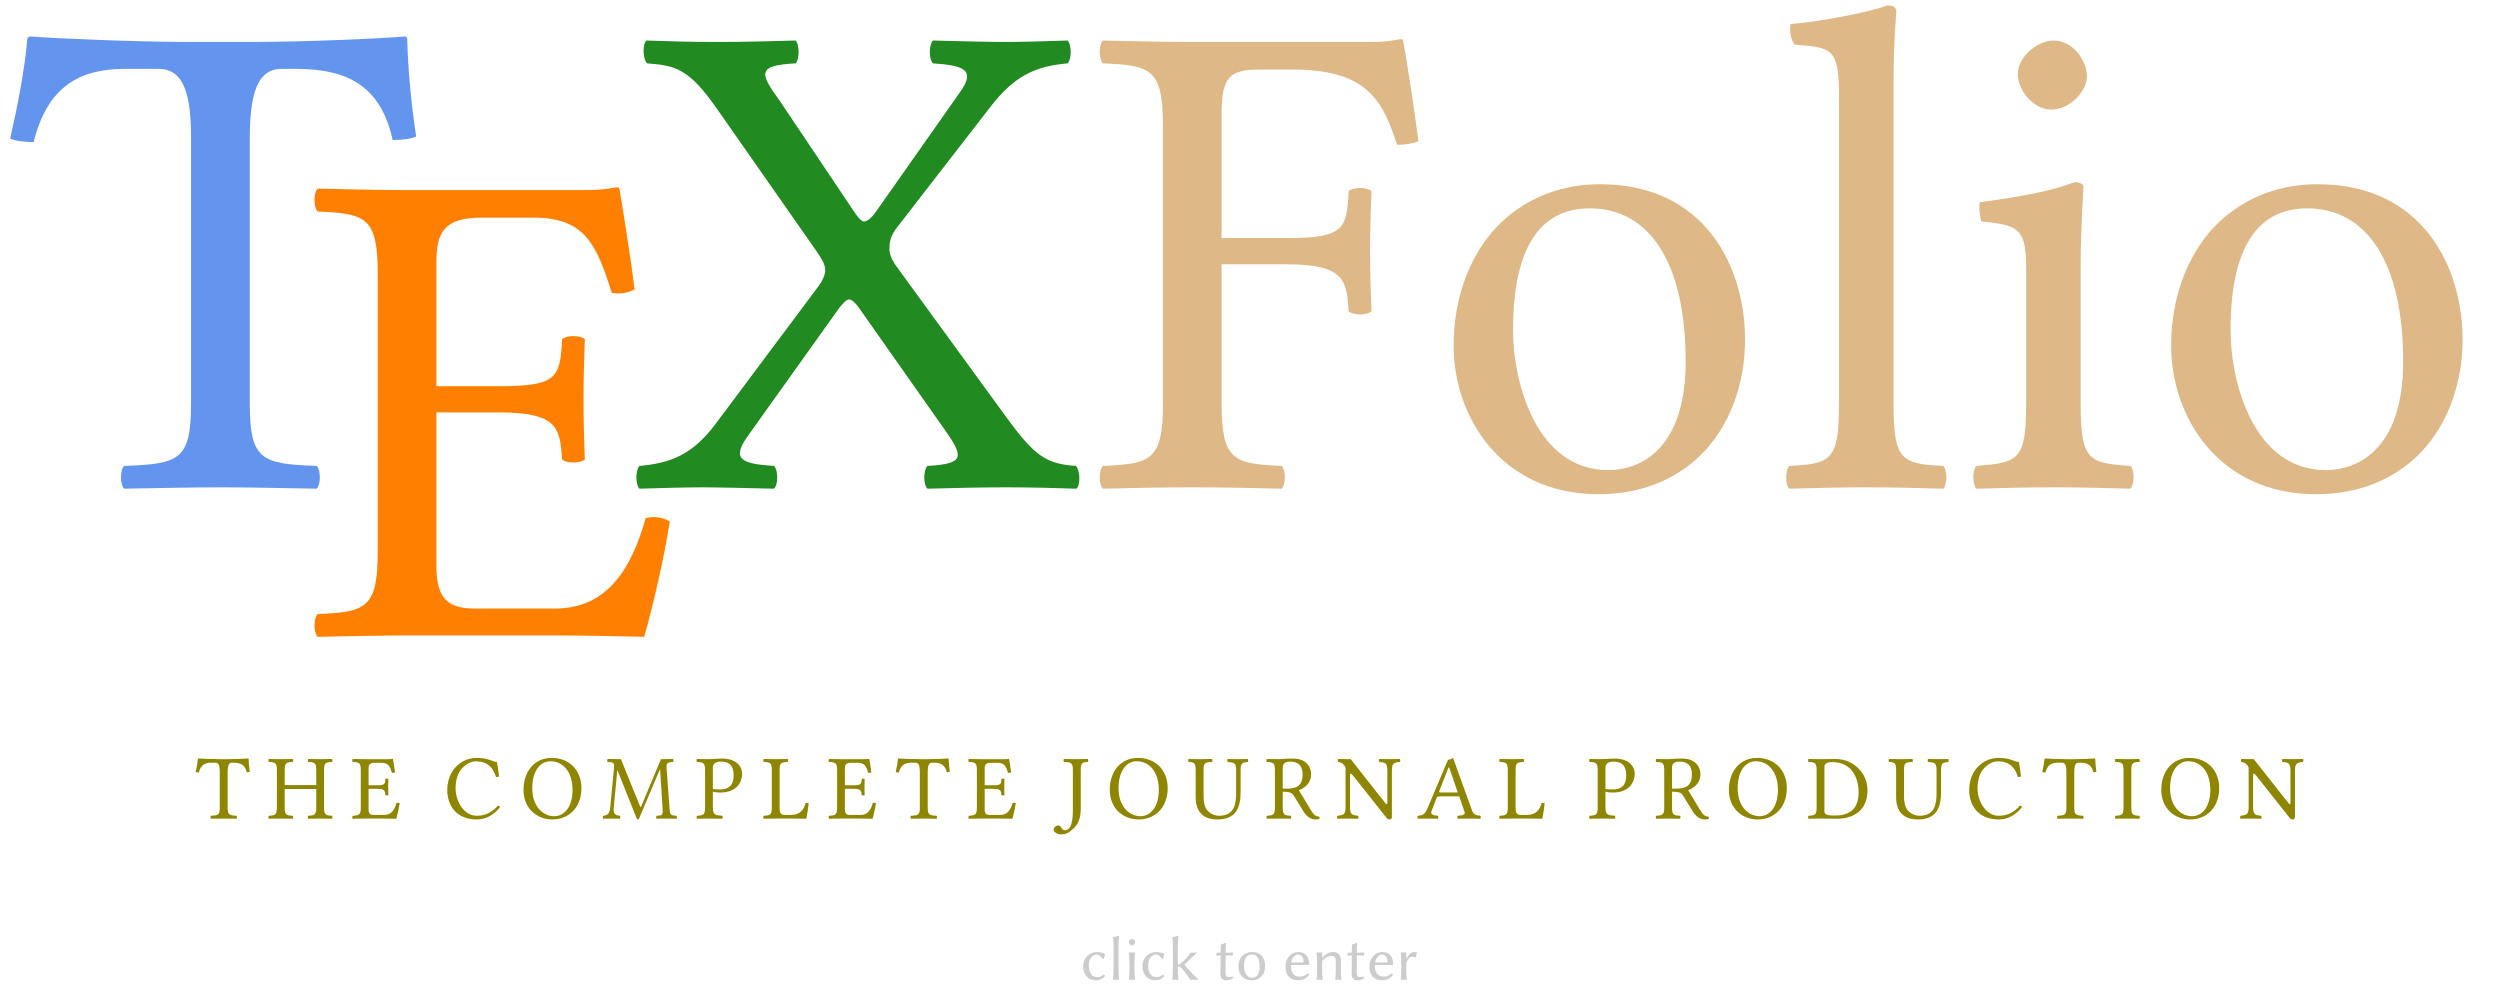 <?xml version="1.0" encoding="UTF-8"?>
<svg xmlns="http://www.w3.org/2000/svg" xmlns:xlink="http://www.w3.org/1999/xlink" width="430.824pt" height="170.222pt" viewBox="0 0 430.824 170.222" version="1.2">
<defs>
<g>
<symbol overflow="visible" id="glyph0-0">
<path style="stroke:none;" d="M 5.953 -71.75 L 26.188 -41.531 L 5.953 -11.312 Z M 9.516 -5.953 L 29.75 -36.172 L 49.984 -5.953 Z M 33.312 -41.531 L 53.547 -71.75 L 53.547 -11.312 Z M 29.75 -46.891 L 9.516 -77 L 49.984 -77 Z M 0 0 L 59.5 0 L 59.5 -83.062 L 0 -83.062 Z M 0 0 "/>
</symbol>
<symbol overflow="visible" id="glyph0-1">
<path style="stroke:none;" d="M 41.656 -14.516 L 41.656 -59.969 C 41.656 -67.594 42.844 -72.109 47.125 -72.109 L 49.734 -72.109 C 58.672 -72.109 64.266 -69.016 66.281 -59.859 C 67.594 -59.859 69.266 -59.969 70.328 -60.453 C 69.5 -65.922 68.906 -72 68.781 -77.344 C 68.781 -77.469 68.547 -77.703 68.422 -77.703 C 64.375 -77.344 51.172 -76.75 41.766 -76.75 L 31.531 -76.75 C 22.375 -76.75 8.328 -77.344 3.812 -77.703 C 3.562 -77.703 3.328 -77.469 3.328 -77.344 C 2.859 -72 1.672 -65.812 0.359 -60.094 C 1.547 -59.625 2.969 -59.5 4.406 -59.5 C 6.781 -69.016 12.25 -72.109 20.109 -72.109 L 25.938 -72.109 C 30.344 -72.109 31.531 -67.594 31.531 -60.328 L 31.531 -14.516 C 31.531 -4.641 29.516 -4.047 19.984 -3.688 C 19.281 -2.969 19.281 -0.469 19.984 0.234 C 25.828 0.125 31.891 0 36.656 0 C 41.172 0 47.25 0.125 53.188 0.234 C 53.906 -0.469 53.906 -2.969 53.188 -3.688 C 43.672 -4.047 41.656 -4.641 41.656 -14.516 Z M 41.656 -14.516 "/>
</symbol>
<symbol overflow="visible" id="glyph0-2">
<path style="stroke:none;" d="M 33.438 -42.953 L 22.609 -42.953 L 22.609 -64.375 C 22.609 -69.609 24.031 -72 30.469 -72 L 39.391 -72 C 48.312 -72 50.219 -67.234 52.844 -59.031 C 54.266 -58.781 55.578 -59.031 56.766 -59.625 C 56.172 -64.5 54.391 -75.922 54.141 -76.875 C 54.141 -77.109 54.031 -77.234 53.672 -77.234 C 51.641 -76.875 50.688 -76.75 47.844 -76.75 L 17.5 -76.75 C 13.922 -76.75 6.906 -76.875 2.141 -77 C 1.422 -76.281 1.422 -73.781 2.141 -73.062 C 10.469 -72.703 12.5 -72.109 12.5 -62.234 L 12.5 -14.516 C 12.5 -4.641 10.469 -4.047 2.141 -3.688 C 1.422 -2.969 1.422 -0.469 2.141 0.234 C 6.547 0.125 13.688 0 17.609 0 L 43.203 0 C 48.906 0 58.422 0.234 58.422 0.234 C 60.094 -5.719 61.875 -13.562 62.828 -19.641 C 61.641 -20.344 60.219 -20.594 58.672 -20.234 C 56.281 -11.656 52.125 -4.641 43.078 -4.641 L 29.281 -4.641 C 24.281 -4.641 22.609 -6.547 22.609 -12.141 L 22.609 -38.438 L 33.438 -38.438 C 43.547 -38.438 43.906 -35.703 44.266 -30.344 C 44.984 -29.625 47.484 -29.625 48.188 -30.344 C 48.078 -33.438 47.953 -36.766 47.953 -40.812 C 47.953 -44.156 48.078 -48.188 48.188 -51.047 C 47.484 -51.766 44.984 -51.766 44.266 -51.047 C 43.906 -44.5 43.547 -42.953 33.438 -42.953 Z M 33.438 -42.953 "/>
</symbol>
<symbol overflow="visible" id="glyph0-3">
<path style="stroke:none;" d="M 64.016 -12.141 L 45.812 -37.125 C 44.625 -38.672 43.906 -39.859 43.906 -41.062 C 43.906 -42.125 44.031 -43.203 45.094 -44.625 L 61.406 -65.688 C 65.562 -71.047 69.266 -72.594 74.609 -73.062 C 75.328 -73.781 75.328 -76.281 74.609 -77 C 71.047 -76.875 66.641 -76.75 63.906 -76.75 C 61.172 -76.75 56.172 -76.875 51.406 -77 C 50.688 -76.281 50.688 -73.781 51.406 -73.062 C 56.641 -72.703 58.906 -72 56.047 -68.062 L 41.406 -47.25 C 40.703 -46.297 39.984 -45.812 39.516 -45.812 C 39.156 -45.812 38.672 -46.297 38.078 -47.125 L 24.984 -66.641 C 21.531 -71.406 21.062 -72.703 27.734 -73.062 C 28.438 -73.781 28.438 -76.281 27.734 -77 C 23.328 -76.875 18.922 -76.75 14.156 -76.75 C 9.516 -76.75 5.594 -76.875 2.016 -77 C 1.312 -76.281 1.422 -73.781 2.141 -73.062 C 7.141 -72.703 9.406 -72.109 14.281 -65.094 L 31.172 -40.938 C 32.125 -39.516 32.844 -38.562 32.844 -37.359 C 32.844 -36.656 32.375 -35.578 31.656 -34.625 L 14.047 -11.062 C 10 -5.594 6.188 -4.172 0.828 -3.688 C 0.125 -2.969 0.125 -0.469 0.828 0.234 C 4.406 0.125 8.812 0 11.547 0 C 14.281 0 19.281 0.125 24.031 0.234 C 24.75 -0.469 24.75 -2.969 24.031 -3.688 C 18.797 -4.047 16.547 -4.641 19.391 -8.688 L 35.109 -30.703 C 35.812 -31.656 36.531 -32.375 36.891 -32.375 C 37.359 -32.375 37.844 -32.016 38.562 -31.062 L 53.312 -10.109 C 56.641 -5.359 57.125 -4.047 50.453 -3.688 C 49.734 -2.969 49.734 -0.469 50.453 0.234 C 54.859 0.125 59.266 0 64.016 0 C 68.656 0 72.594 0.125 76.156 0.234 C 76.875 -0.469 76.75 -2.969 76.047 -3.688 C 71.047 -4.047 69.016 -5.234 64.016 -12.141 Z M 64.016 -12.141 "/>
</symbol>
<symbol overflow="visible" id="glyph0-4">
<path style="stroke:none;" d="M 33.672 -38.438 C 43.797 -38.438 44.156 -35.703 44.5 -30.344 C 45.219 -29.625 47.719 -29.625 48.438 -30.344 C 48.312 -33.312 48.188 -36.766 48.188 -40.812 C 48.188 -44.859 48.312 -47.953 48.438 -51.047 C 47.719 -51.766 45.219 -51.766 44.5 -51.047 C 44.156 -44.5 43.797 -42.953 33.672 -42.953 L 22.609 -42.953 L 22.609 -64.375 C 22.609 -70.812 24.031 -72 29.281 -72 L 34.625 -72 C 47.25 -72 50.219 -67.234 52.844 -59.031 C 54.266 -59.031 55.578 -59.266 56.531 -59.625 C 55.938 -64.5 54.141 -75.922 53.906 -76.875 C 53.906 -77.109 53.781 -77.234 53.438 -77.234 C 51.406 -76.875 50.812 -76.75 47.844 -76.75 L 17.5 -76.75 C 13.688 -76.75 6.906 -76.875 2.141 -77 C 1.422 -76.281 1.422 -73.781 2.141 -73.062 C 10.469 -72.703 12.5 -72.109 12.5 -62.234 L 12.5 -14.516 C 12.5 -4.641 10.469 -4.047 2.141 -3.688 C 1.422 -2.969 1.422 -0.469 2.141 0.234 C 6.312 0.125 12.25 0 17.609 0 C 22.969 0 28.797 0.125 32.969 0.234 C 33.672 -0.469 33.672 -2.969 32.969 -3.688 C 24.641 -4.047 22.609 -4.641 22.609 -14.516 L 22.609 -38.438 Z M 33.672 -38.438 "/>
</symbol>
<symbol overflow="visible" id="glyph0-5">
<path style="stroke:none;" d="M 4.875 -24.391 C 4.875 -12.25 12.969 1.188 29.875 1.188 C 37.484 1.188 43.312 -1.547 47.359 -5.469 C 52.719 -10.703 55.094 -18.203 55.094 -25.469 C 55.094 -37.844 48.312 -52.234 30.109 -52.234 C 22.25 -52.234 15.828 -49.031 11.422 -43.906 C 7.141 -38.797 4.875 -31.891 4.875 -24.391 Z M 28.328 -48.078 C 38.562 -48.078 44.859 -38.797 44.859 -21.656 C 44.859 -6.656 37.125 -2.969 31.531 -2.969 C 19.156 -2.969 15.109 -17.969 15.109 -27.125 C 15.109 -37.484 17.609 -48.078 28.328 -48.078 Z M 28.328 -48.078 "/>
</symbol>
<symbol overflow="visible" id="glyph0-6">
<path style="stroke:none;" d="M 11.312 -14.516 C 11.312 -4.641 10 -4.047 2.734 -3.688 C 2.016 -2.969 2.016 -0.469 2.734 0.234 C 6.906 0.125 11.312 0 16.062 0 C 20.828 0 25.344 0.125 29.281 0.234 C 29.984 -0.469 29.984 -2.969 29.281 -3.688 C 22.016 -4.047 20.703 -4.641 20.703 -14.516 L 20.703 -69.375 C 20.703 -77.109 21.188 -81.875 21.188 -81.875 C 21.188 -82.703 20.703 -83.062 19.641 -83.062 C 16.656 -81.875 7.734 -80.203 2.969 -79.844 C 2.734 -78.891 2.969 -77 3.688 -76.281 C 10.594 -75.797 11.312 -75.453 11.312 -66.516 Z M 11.312 -14.516 "/>
</symbol>
<symbol overflow="visible" id="glyph0-7">
<path style="stroke:none;" d="M 10.703 -71.281 C 10.703 -68.188 13.562 -65.094 16.422 -65.094 C 19.75 -65.094 22.609 -68.312 22.609 -70.812 C 22.609 -73.656 20.109 -77 16.891 -77 C 14.047 -77 10.703 -74.141 10.703 -71.281 Z M 21.531 -14.516 L 21.531 -38.203 C 21.531 -44.156 22.016 -51.766 22.016 -51.766 C 22.016 -52.234 21.422 -52.594 20.469 -52.594 C 17.141 -51.281 12.375 -50.219 4.172 -49.141 C 3.922 -48.438 4.172 -46.531 4.406 -45.812 C 10.953 -45.219 12.141 -44.5 12.141 -37.719 L 12.141 -14.516 C 12.141 -4.641 10.828 -4.281 3.562 -3.688 C 2.859 -2.969 2.859 -0.469 3.562 0.234 C 7.5 0.125 12.141 0 16.891 0 C 21.656 0 26.188 0.125 30.109 0.234 C 30.828 -0.469 30.828 -2.969 30.109 -3.688 C 22.844 -4.172 21.531 -4.641 21.531 -14.516 Z M 21.531 -14.516 "/>
</symbol>
<symbol overflow="visible" id="glyph1-0">
<path style="stroke:none;" d="M 0.797 -9.578 L 3.5 -5.547 L 0.797 -1.516 Z M 1.266 -0.797 L 3.969 -4.828 L 6.672 -0.797 Z M 4.438 -5.547 L 7.141 -9.578 L 7.141 -1.516 Z M 3.969 -6.25 L 1.266 -10.266 L 6.672 -10.266 Z M 0 0 L 7.938 0 L 7.938 -11.078 L 0 -11.078 Z M 0 0 "/>
</symbol>
<symbol overflow="visible" id="glyph1-1">
<path style="stroke:none;" d="M 5.562 -1.938 L 5.562 -8 C 5.562 -9.016 5.719 -9.625 6.281 -9.625 L 6.641 -9.625 C 7.828 -9.625 8.578 -9.203 8.844 -7.984 C 9.016 -7.984 9.234 -8 9.375 -8.062 C 9.266 -8.797 9.188 -9.609 9.172 -10.312 C 9.172 -10.328 9.141 -10.359 9.125 -10.359 C 8.594 -10.312 6.828 -10.234 5.578 -10.234 L 4.203 -10.234 C 2.984 -10.234 1.109 -10.312 0.516 -10.359 C 0.469 -10.359 0.438 -10.328 0.438 -10.312 C 0.375 -9.609 0.219 -8.781 0.047 -8.016 C 0.203 -7.953 0.391 -7.938 0.594 -7.938 C 0.906 -9.203 1.641 -9.625 2.688 -9.625 L 3.453 -9.625 C 4.047 -9.625 4.203 -9.016 4.203 -8.047 L 4.203 -1.938 C 4.203 -0.625 3.938 -0.547 2.672 -0.484 C 2.578 -0.391 2.578 -0.062 2.672 0.031 C 3.438 0.016 4.25 0 4.891 0 C 5.5 0 6.297 0.016 7.094 0.031 C 7.188 -0.062 7.188 -0.391 7.094 -0.484 C 5.828 -0.547 5.562 -0.625 5.562 -1.938 Z M 5.562 -1.938 "/>
</symbol>
<symbol overflow="visible" id="glyph1-2">
<path style="stroke:none;" d="M 9.812 -1.938 L 9.812 -8.297 C 9.812 -9.625 10.078 -9.703 11.188 -9.75 C 11.281 -9.844 11.281 -10.172 11.188 -10.266 C 10.547 -10.25 9.734 -10.234 9.125 -10.234 C 8.547 -10.234 7.781 -10.25 7.078 -10.266 C 6.984 -10.172 6.984 -9.844 7.078 -9.75 C 8.188 -9.703 8.469 -9.625 8.469 -8.297 L 8.469 -5.766 L 3.031 -5.766 L 3.031 -8.297 C 3.031 -9.625 3.297 -9.703 4.406 -9.75 C 4.516 -9.844 4.516 -10.172 4.406 -10.266 C 3.812 -10.25 3.156 -10.234 2.344 -10.234 C 1.562 -10.234 0.906 -10.25 0.297 -10.266 C 0.203 -10.172 0.203 -9.844 0.297 -9.75 C 1.406 -9.703 1.688 -9.625 1.688 -8.297 L 1.688 -1.938 C 1.688 -0.625 1.406 -0.547 0.297 -0.484 C 0.203 -0.391 0.203 -0.062 0.297 0.031 C 1 0.016 1.766 0 2.359 0 C 2.938 0 3.719 0.016 4.406 0.031 C 4.516 -0.062 4.516 -0.391 4.406 -0.484 C 3.297 -0.547 3.031 -0.625 3.031 -1.938 L 3.031 -5.094 L 8.469 -5.094 L 8.469 -1.938 C 8.469 -0.625 8.188 -0.547 7.078 -0.484 C 6.984 -0.391 6.984 -0.062 7.078 0.031 C 7.797 0.016 8.562 0 9.141 0 C 9.734 0 10.5 0.016 11.188 0.031 C 11.281 -0.062 11.281 -0.391 11.188 -0.484 C 10.078 -0.547 9.812 -0.625 9.812 -1.938 Z M 9.812 -1.938 "/>
</symbol>
<symbol overflow="visible" id="glyph1-3">
<path style="stroke:none;" d="M 4.453 -5.734 L 3.016 -5.734 L 3.016 -8.594 C 3.016 -9.281 3.203 -9.609 4.062 -9.609 L 5.25 -9.609 C 6.438 -9.609 6.703 -8.969 7.047 -7.875 C 7.234 -7.844 7.406 -7.875 7.578 -7.953 C 7.5 -8.609 7.25 -10.125 7.219 -10.25 C 7.219 -10.281 7.203 -10.297 7.156 -10.297 C 6.891 -10.25 6.766 -10.234 6.375 -10.234 L 2.328 -10.234 C 1.859 -10.234 0.922 -10.25 0.281 -10.266 C 0.188 -10.172 0.188 -9.844 0.281 -9.75 C 1.391 -9.703 1.672 -9.625 1.672 -8.297 L 1.672 -1.938 C 1.672 -0.625 1.391 -0.547 0.281 -0.484 C 0.188 -0.391 0.188 -0.062 0.281 0.031 C 0.875 0.016 1.828 0 2.344 0 L 5.766 0 C 6.531 0 7.797 0.031 7.797 0.031 C 8.016 -0.766 8.25 -1.812 8.375 -2.625 C 8.219 -2.719 8.031 -2.75 7.828 -2.703 C 7.516 -1.562 6.953 -0.625 5.75 -0.625 L 3.906 -0.625 C 3.234 -0.625 3.016 -0.875 3.016 -1.625 L 3.016 -5.125 L 4.453 -5.125 C 5.812 -5.125 5.859 -4.766 5.906 -4.047 C 6 -3.953 6.328 -3.953 6.422 -4.047 C 6.406 -4.453 6.391 -4.906 6.391 -5.438 C 6.391 -5.891 6.406 -6.422 6.422 -6.812 C 6.328 -6.906 6 -6.906 5.906 -6.812 C 5.859 -5.938 5.812 -5.734 4.453 -5.734 Z M 4.453 -5.734 "/>
</symbol>
<symbol overflow="visible" id="glyph1-4">
<path style="stroke:none;" d="M 5.672 0.156 C 7.203 0.156 8.625 -0.578 9.703 -1.984 C 9.625 -2.125 9.516 -2.219 9.328 -2.219 C 8.203 -0.984 7.125 -0.484 5.656 -0.484 C 3.516 -0.484 2.031 -2.906 2.031 -5.219 C 2.031 -6.594 2.391 -7.734 2.969 -8.453 C 3.766 -9.406 4.688 -9.859 5.516 -9.859 C 7.703 -9.859 8.578 -8.562 8.984 -7.188 C 9.172 -7.125 9.328 -7.172 9.516 -7.266 C 9.438 -8.094 9.312 -8.859 9.156 -9.734 C 8.344 -9.812 7.641 -10.453 5.688 -10.453 C 4.328 -10.453 3.203 -9.953 2.266 -9.094 C 1.219 -8.125 0.594 -6.578 0.594 -4.922 C 0.594 -2.156 2.25 0.156 5.672 0.156 Z M 5.672 0.156 "/>
</symbol>
<symbol overflow="visible" id="glyph1-5">
<path style="stroke:none;" d="M 5.25 -9.875 C 7.344 -9.875 9.047 -8.125 9.047 -4.922 C 9.047 -2.078 7.688 -0.406 5.875 -0.406 C 3.938 -0.406 2.109 -2.141 2.109 -5.188 C 2.109 -8.531 3.688 -9.875 5.25 -9.875 Z M 10.578 -5.219 C 10.578 -8.516 8.297 -10.453 5.469 -10.453 C 2.375 -10.453 0.594 -8 0.594 -4.922 C 0.594 -1.797 2.859 0.156 5.562 0.156 C 7.312 0.156 8.719 -0.609 9.594 -1.844 C 10.219 -2.75 10.578 -3.891 10.578 -5.219 Z M 10.578 -5.219 "/>
</symbol>
<symbol overflow="visible" id="glyph1-6">
<path style="stroke:none;" d="M 10.531 -1.844 C 10.609 -0.562 10.547 -0.547 9.516 -0.484 C 9.406 -0.391 9.406 -0.062 9.516 0.031 C 10.094 0.016 10.734 0 11.203 0 C 11.688 0 12.422 0.016 12.938 0.031 C 13.031 -0.062 13.031 -0.391 12.938 -0.484 C 11.859 -0.547 11.812 -0.609 11.719 -1.922 L 11.234 -8.609 C 11.172 -9.469 11.25 -9.688 12.328 -9.75 C 12.438 -9.844 12.438 -10.172 12.328 -10.266 L 10.25 -10.234 L 6.891 -2.188 C 6.828 -2.031 6.781 -1.969 6.75 -1.969 C 6.719 -1.969 6.672 -2.047 6.625 -2.172 L 3.359 -10.234 L 1.062 -10.266 C 0.969 -10.172 0.969 -9.844 1.062 -9.75 C 2.156 -9.688 2.25 -9.656 2.141 -8.469 L 1.516 -1.922 C 1.406 -0.969 1.219 -0.578 0.312 -0.484 C 0.219 -0.391 0.219 -0.062 0.312 0.031 C 0.797 0.016 1.297 0 1.688 0 C 2.062 0 2.703 0.016 3.172 0.031 C 3.266 -0.062 3.266 -0.391 3.172 -0.484 C 2.125 -0.578 2.047 -1.062 2.125 -1.953 L 2.734 -8.312 L 2.766 -8.312 L 6.047 -0.078 C 6.094 0.031 6.188 0.156 6.281 0.156 C 6.375 0.156 6.438 0.047 6.516 -0.078 L 10.078 -8.484 L 10.109 -8.484 Z M 10.531 -1.844 "/>
</symbol>
<symbol overflow="visible" id="glyph1-7">
<path style="stroke:none;" d="M 3 -8.797 C 3 -9.25 3.234 -9.812 4.375 -9.812 C 5.484 -9.812 6.578 -9.453 6.578 -7.422 C 6.578 -5.719 5.75 -5.016 4.203 -5.016 C 3.812 -5.016 3.172 -5.047 3 -5.094 Z M 1.656 -8.297 L 1.656 -1.938 C 1.656 -0.625 1.375 -0.547 0.266 -0.484 C 0.172 -0.391 0.172 -0.062 0.266 0.031 C 0.984 0.016 1.766 0 2.328 0 C 2.891 0 3.828 0.016 4.625 0.031 C 4.719 -0.062 4.719 -0.391 4.625 -0.484 C 3.375 -0.562 3 -0.625 3 -1.938 L 3 -4.641 C 3.344 -4.531 3.734 -4.484 4.281 -4.484 C 7.172 -4.484 8.047 -6.359 8.047 -7.719 C 8.047 -8.656 7.422 -10.344 4.5 -10.344 C 3.891 -10.344 2.953 -10.234 2.312 -10.234 C 1.734 -10.234 0.906 -10.25 0.266 -10.266 C 0.172 -10.172 0.172 -9.844 0.266 -9.75 C 1.375 -9.703 1.656 -9.625 1.656 -8.297 Z M 1.656 -8.297 "/>
</symbol>
<symbol overflow="visible" id="glyph1-8">
<path style="stroke:none;" d="M 2.359 0 L 5.75 0 C 6.172 0 7.641 0.031 7.641 0.031 C 7.797 -0.766 7.953 -1.797 8.047 -2.625 C 7.891 -2.703 7.719 -2.734 7.531 -2.703 C 7.203 -1.562 6.625 -0.625 4.938 -0.625 L 3.938 -0.625 C 3.312 -0.625 3.031 -0.922 3.031 -1.734 L 3.031 -8.297 C 3.031 -9.625 3.297 -9.703 4.406 -9.75 C 4.516 -9.844 4.516 -10.172 4.406 -10.266 C 3.703 -10.25 2.953 -10.234 2.344 -10.234 C 1.781 -10.234 1.031 -10.25 0.297 -10.266 C 0.203 -10.172 0.203 -9.844 0.297 -9.75 C 1.406 -9.703 1.688 -9.625 1.688 -8.297 L 1.688 -1.938 C 1.688 -0.625 1.406 -0.547 0.297 -0.484 C 0.203 -0.391 0.203 -0.062 0.297 0.031 C 0.922 0.016 1.828 0 2.359 0 Z M 2.359 0 "/>
</symbol>
<symbol overflow="visible" id="glyph1-9">
<path style="stroke:none;" d="M 3.594 -8.297 C 3.594 -9.625 3.859 -9.703 4.812 -9.75 C 4.906 -9.844 4.906 -10.172 4.812 -10.266 C 4.203 -10.25 3.531 -10.234 2.906 -10.234 C 2.328 -10.234 1.5 -10.25 0.703 -10.266 C 0.609 -10.172 0.609 -9.844 0.703 -9.75 C 1.969 -9.703 2.234 -9.625 2.234 -8.297 L 2.234 -1.281 C 2.234 1.578 1.406 2.016 0.891 2.016 C 0.594 2.016 0.359 1.828 0.25 1.594 C 0.156 1.391 0.016 1.188 -0.375 1.188 C -0.609 1.188 -1.078 1.531 -1.078 1.875 C -1.078 2.438 -0.234 2.734 0.109 2.734 C 0.828 2.734 1.312 2.609 1.969 2.047 C 2.672 1.453 3.594 0.641 3.594 -1.641 Z M 3.594 -8.297 "/>
</symbol>
<symbol overflow="visible" id="glyph1-10">
<path style="stroke:none;" d="M 2.734 -8.297 C 2.734 -9.625 2.969 -9.703 4.188 -9.75 C 4.281 -9.844 4.281 -10.172 4.188 -10.266 C 3.438 -10.25 2.672 -10.234 2.047 -10.234 C 1.422 -10.234 0.781 -10.25 0.156 -10.266 C 0.062 -10.172 0.062 -9.844 0.156 -9.75 C 1.109 -9.703 1.375 -9.625 1.375 -8.297 L 1.375 -3.703 C 1.375 -0.453 3.484 0.156 5.094 0.156 C 8.344 0.156 9.125 -1.859 9.125 -4.688 L 9.125 -8.297 C 9.125 -9.578 9.391 -9.641 10.344 -9.75 C 10.453 -9.844 10.453 -10.172 10.344 -10.266 C 9.75 -10.25 9.094 -10.234 8.734 -10.234 C 8.391 -10.234 7.625 -10.25 6.891 -10.266 C 6.797 -10.172 6.797 -9.844 6.891 -9.75 C 8.078 -9.641 8.344 -9.594 8.344 -8.297 L 8.344 -4.391 C 8.344 -2.625 8.109 -0.484 5.422 -0.484 C 4.672 -0.484 4.016 -0.781 3.547 -1.234 C 2.766 -1.984 2.734 -3.188 2.734 -4.219 Z M 2.734 -8.297 "/>
</symbol>
<symbol overflow="visible" id="glyph1-11">
<path style="stroke:none;" d="M 4.312 -9.812 C 5.281 -9.812 6.422 -9.469 6.422 -7.594 C 6.422 -5.609 5.297 -5.156 3.766 -5.156 L 3 -5.156 L 3 -8.797 C 3 -9.25 3.188 -9.812 4.312 -9.812 Z M 3 -1.938 L 3 -4.625 C 4.328 -4.625 4.641 -4.375 4.859 -4.016 L 6.562 -1.25 C 7.016 -0.516 7.703 0.156 8.656 0.156 C 8.891 0.156 9.156 0.125 9.312 0.047 C 9.375 -0.062 9.359 -0.203 9.297 -0.328 C 8.594 -0.328 8.188 -0.875 7.781 -1.562 L 5.781 -4.891 C 6.469 -5.109 7.891 -5.938 7.891 -7.609 C 7.891 -8.391 7.625 -9.047 7.047 -9.594 C 6.281 -10.297 5.297 -10.344 4.297 -10.344 C 3.562 -10.344 2.891 -10.234 2.312 -10.234 C 1.766 -10.234 1.016 -10.25 0.266 -10.266 C 0.172 -10.172 0.172 -9.844 0.266 -9.75 C 1.375 -9.703 1.656 -9.625 1.656 -8.297 L 1.656 -1.938 C 1.656 -0.625 1.375 -0.547 0.266 -0.484 C 0.172 -0.391 0.172 -0.062 0.266 0.031 C 0.984 0.016 1.734 0 2.328 0 C 2.938 0 3.688 0.016 4.375 0.031 C 4.484 -0.062 4.484 -0.391 4.375 -0.484 C 3.266 -0.547 3 -0.625 3 -1.938 Z M 3 -1.938 "/>
</symbol>
<symbol overflow="visible" id="glyph1-12">
<path style="stroke:none;" d="M 8.828 -8.125 L 8.828 -2.938 C 8.828 -2.641 8.828 -2.453 8.719 -2.453 C 8.656 -2.453 8.406 -2.75 7.953 -3.328 L 2.516 -10.234 L 0.359 -10.266 C 0.266 -10.172 0.266 -9.844 0.359 -9.75 C 1.047 -9.703 1.531 -9.141 1.625 -8.734 L 1.625 -2.109 C 1.625 -0.703 1.344 -0.609 0.234 -0.484 C 0.141 -0.391 0.141 -0.062 0.234 0.031 C 0.922 0.016 1.641 0 2.016 0 C 2.375 0 3.109 0.016 3.781 0.031 C 3.875 -0.062 3.875 -0.391 3.781 -0.484 C 2.672 -0.609 2.391 -0.672 2.391 -2.109 L 2.391 -6.969 C 2.391 -7.516 2.391 -7.75 2.531 -7.75 C 2.625 -7.75 2.797 -7.578 3.062 -7.219 L 8.609 -0.219 C 8.781 0.016 8.984 0.156 9.234 0.156 C 9.469 0.156 9.609 -0.031 9.609 -0.328 L 9.609 -8.125 C 9.609 -9.547 9.875 -9.641 10.984 -9.75 C 11.078 -9.844 11.078 -10.172 10.984 -10.266 C 10.328 -10.25 9.594 -10.234 9.203 -10.234 C 8.875 -10.234 8.141 -10.25 7.453 -10.266 C 7.344 -10.172 7.344 -9.844 7.453 -9.75 C 8.562 -9.641 8.828 -9.578 8.828 -8.125 Z M 8.828 -8.125 "/>
</symbol>
<symbol overflow="visible" id="glyph1-13">
<path style="stroke:none;" d="M 4.172 -4.5 C 3.828 -4.5 3.719 -4.547 3.781 -4.703 L 5.391 -8.812 L 5.5 -8.812 L 6.984 -4.5 Z M 2.453 -1.25 L 3.328 -3.562 C 3.406 -3.766 3.516 -3.828 3.891 -3.828 L 7.234 -3.828 L 8.156 -1.141 C 8.344 -0.609 7.75 -0.547 6.984 -0.484 C 6.891 -0.391 6.891 -0.062 6.984 0.031 C 7.578 0.016 8.453 0 9.062 0 C 9.719 0 10.312 0.016 10.875 0.031 C 10.969 -0.062 10.969 -0.391 10.875 -0.484 C 10.25 -0.562 9.719 -0.609 9.453 -1.359 L 6.172 -10.453 C 5.938 -10.297 5.516 -10.125 5.297 -10.125 L 1.703 -1.625 C 1.281 -0.641 0.812 -0.547 0.109 -0.484 C 0.016 -0.391 0.016 -0.062 0.109 0.031 C 0.531 0.016 1.047 0 1.531 0 C 2.172 0 2.969 0.016 3.562 0.031 C 3.656 -0.062 3.656 -0.391 3.562 -0.484 C 2.953 -0.547 2.203 -0.609 2.453 -1.25 Z M 2.453 -1.25 "/>
</symbol>
<symbol overflow="visible" id="glyph1-14">
<path style="stroke:none;" d="M 3.031 -1.328 L 3.031 -8.953 C 3.031 -9.516 3.594 -9.734 4.359 -9.734 C 7.797 -9.734 8.922 -6.953 8.922 -4.516 C 8.922 -1.297 7 -0.516 4.766 -0.516 C 3.203 -0.516 3.031 -0.828 3.031 -1.328 Z M 0.297 -10.266 C 0.203 -10.172 0.203 -9.844 0.297 -9.75 C 1.406 -9.703 1.688 -9.625 1.688 -8.297 L 1.688 -1.938 C 1.688 -0.625 1.406 -0.547 0.297 -0.484 C 0.203 -0.391 0.203 -0.062 0.297 0.031 C 0.922 0.016 1.766 0 2.359 0 C 2.953 0 3.625 0.031 5.25 0.031 C 7.5 0.031 10.453 -0.984 10.453 -4.891 C 10.453 -7.844 8.016 -10.266 4.969 -10.266 C 3.844 -10.266 2.969 -10.234 2.344 -10.234 C 1.781 -10.234 0.938 -10.25 0.297 -10.266 Z M 0.297 -10.266 "/>
</symbol>
<symbol overflow="visible" id="glyph1-15">
<path style="stroke:none;" d="M 3.031 -1.938 L 3.031 -8.297 C 3.031 -9.625 3.297 -9.703 4.406 -9.75 C 4.516 -9.844 4.516 -10.172 4.406 -10.266 C 3.719 -10.25 2.969 -10.234 2.344 -10.234 C 1.828 -10.234 1.047 -10.25 0.297 -10.266 C 0.203 -10.172 0.203 -9.844 0.297 -9.75 C 1.406 -9.703 1.688 -9.625 1.688 -8.297 L 1.688 -1.938 C 1.688 -0.625 1.406 -0.547 0.297 -0.484 C 0.203 -0.391 0.203 -0.062 0.297 0.031 C 1.016 0.016 1.797 0 2.359 0 C 2.938 0 3.703 0.016 4.406 0.031 C 4.516 -0.062 4.516 -0.391 4.406 -0.484 C 3.297 -0.547 3.031 -0.625 3.031 -1.938 Z M 3.031 -1.938 "/>
</symbol>
<symbol overflow="visible" id="glyph2-0">
<path style="stroke:none;" d="M 0.547 -6.547 L 2.391 -3.797 L 0.547 -1.031 Z M 0.875 -0.547 L 2.719 -3.297 L 4.562 -0.547 Z M 3.047 -3.797 L 4.891 -6.547 L 4.891 -1.031 Z M 2.719 -4.281 L 0.875 -7.031 L 4.562 -7.031 Z M 0 0 L 5.438 0 L 5.438 -7.578 L 0 -7.578 Z M 0 0 "/>
</symbol>
<symbol overflow="visible" id="glyph2-1">
<path style="stroke:none;" d="M 2.719 -4.328 C 3.141 -4.328 3.516 -4.031 3.797 -3.531 L 3.938 -3.547 L 4.188 -4.438 L 4.172 -4.469 C 3.828 -4.641 3.266 -4.766 2.719 -4.766 C 1.594 -4.766 0.406 -3.844 0.406 -2.375 C 0.406 -0.859 1.266 0.109 2.594 0.109 C 3.25 0.109 3.75 -0.109 4.188 -0.656 L 3.984 -0.891 L 3.938 -0.891 C 3.531 -0.516 3.188 -0.438 2.781 -0.438 C 1.984 -0.438 1.375 -1.156 1.375 -2.422 C 1.375 -3.609 2 -4.328 2.719 -4.328 Z M 2.719 -4.328 "/>
</symbol>
<symbol overflow="visible" id="glyph2-2">
<path style="stroke:none;" d="M 0.984 -2.172 C 0.984 -1.375 0.969 -0.594 0.875 0 L 0.906 0.031 C 1.031 0.016 1.281 0 1.406 0 C 1.547 0 1.797 0.016 1.922 0.031 L 1.938 0 C 1.859 -0.625 1.844 -1.359 1.844 -2.172 L 1.844 -5.438 C 1.844 -6.25 1.891 -6.781 1.938 -7.469 C 1.938 -7.547 1.906 -7.578 1.844 -7.578 C 1.578 -7.469 1.344 -7.391 0.906 -7.359 L 0.875 -7.328 C 0.969 -6.859 0.984 -6.062 0.984 -5.234 Z M 0.984 -2.172 "/>
</symbol>
<symbol overflow="visible" id="glyph2-3">
<path style="stroke:none;" d="M 0.875 -6.484 C 0.875 -6.188 1.125 -5.922 1.422 -5.922 C 1.719 -5.922 1.969 -6.188 1.969 -6.484 C 1.969 -6.781 1.719 -7.031 1.422 -7.031 C 1.125 -7.031 0.875 -6.781 0.875 -6.484 Z M 0.984 -2.547 L 0.984 -1.953 C 0.984 -1.141 0.953 -0.594 0.875 0 L 0.906 0.031 C 1.031 0.016 1.281 0 1.406 0 C 1.547 0 1.797 0.016 1.922 0.031 L 1.938 0 C 1.875 -0.625 1.844 -1.125 1.844 -1.953 L 1.844 -2.719 C 1.844 -3.547 1.875 -3.938 1.938 -4.594 C 1.938 -4.688 1.938 -4.703 1.844 -4.703 C 1.594 -4.688 1.125 -4.672 0.906 -4.688 L 0.875 -4.656 C 0.938 -4.188 0.984 -3.359 0.984 -2.547 Z M 0.984 -2.547 "/>
</symbol>
<symbol overflow="visible" id="glyph2-4">
<path style="stroke:none;" d="M 0.984 -2.172 C 0.984 -1.375 0.969 -0.594 0.875 0 L 0.906 0.031 C 1.031 0.016 1.281 0 1.406 0 C 1.547 0 1.797 0.016 1.922 0.031 L 1.938 0 C 1.859 -0.625 1.844 -1.359 1.844 -2.172 L 1.844 -2.281 C 1.938 -2.281 2.188 -2.25 2.297 -2.156 C 3 -1.422 3.266 -1.031 4 0.031 C 4.156 0.016 4.531 0 4.719 0 C 4.891 0 5.266 0.016 5.359 0.031 L 5.391 0 C 4.578 -0.859 4 -1.328 2.969 -2.578 C 3.391 -3.031 4.453 -4.062 5.156 -4.656 L 5.141 -4.688 C 4.938 -4.656 4.328 -4.656 4.047 -4.656 C 3.578 -3.984 2.766 -3.109 2.328 -2.766 C 2.188 -2.656 1.984 -2.609 1.844 -2.609 L 1.844 -5.438 C 1.844 -6.25 1.891 -6.781 1.938 -7.469 C 1.938 -7.547 1.906 -7.578 1.844 -7.578 C 1.578 -7.469 1.344 -7.391 0.906 -7.359 L 0.875 -7.328 C 0.969 -6.859 0.984 -6.062 0.984 -5.234 Z M 0.984 -2.172 "/>
</symbol>
<symbol overflow="visible" id="glyph2-5">
<path style="stroke:none;" d="M 1.031 -4.656 C 0.812 -4.656 0.578 -4.656 0.438 -4.688 C 0.375 -4.5 0.312 -4.391 0.203 -4.234 L 0.266 -4.156 C 0.438 -4.172 0.781 -4.188 1.031 -4.188 L 1.031 -2.688 C 1.031 -2.047 1 -1.266 1 -0.938 C 1 -0.234 1.453 0.109 1.953 0.109 C 2.406 0.109 2.766 0 3.219 -0.297 L 3.078 -0.562 C 2.75 -0.438 2.5 -0.438 2.219 -0.484 C 1.969 -0.516 1.875 -0.781 1.875 -1.375 C 1.875 -1.688 1.906 -2.156 1.906 -2.812 L 1.906 -4.188 L 2.312 -4.188 C 2.578 -4.188 2.953 -4.172 3.094 -4.156 C 3.125 -4.328 3.156 -4.438 3.219 -4.609 L 3.172 -4.688 C 2.969 -4.672 2.656 -4.656 2.406 -4.656 L 1.906 -4.656 C 1.906 -5.469 1.906 -5.609 1.953 -6.25 C 1.953 -6.312 1.922 -6.359 1.859 -6.359 C 1.578 -6.25 1.453 -6.125 1.094 -6.078 L 1.078 -6.047 C 1.047 -5.672 1.031 -5.281 1.031 -4.656 Z M 1.031 -4.656 "/>
</symbol>
<symbol overflow="visible" id="glyph2-6">
<path style="stroke:none;" d="M 0.406 -2.219 C 0.406 -0.922 1.266 0.109 2.719 0.109 C 4.141 0.109 5.016 -0.906 5.016 -2.328 C 5.016 -3.797 4.219 -4.766 2.766 -4.766 C 1.328 -4.766 0.406 -3.766 0.406 -2.219 Z M 2.688 -4.328 C 3.828 -4.328 4.062 -3.438 4.062 -2.125 C 4.062 -1.094 3.547 -0.328 2.812 -0.328 C 1.656 -0.328 1.375 -1.578 1.375 -2.406 C 1.375 -3.359 1.656 -4.328 2.688 -4.328 Z M 2.688 -4.328 "/>
</symbol>
<symbol overflow="visible" id="glyph2-7">
<path style="stroke:none;" d="M 1.359 -2.969 C 1.547 -4.094 2.266 -4.328 2.594 -4.328 C 3.031 -4.328 3.5 -3.938 3.5 -3.109 C 3.5 -3.016 3.469 -2.969 3.359 -2.969 Z M 4.25 -1.125 C 3.875 -0.719 3.359 -0.531 2.766 -0.531 C 2.406 -0.531 1.891 -0.672 1.578 -1.156 C 1.391 -1.453 1.328 -1.906 1.328 -2.531 L 4.281 -2.531 C 4.391 -2.531 4.469 -2.594 4.469 -2.719 C 4.469 -3.625 4.031 -4.766 2.594 -4.766 C 1.484 -4.766 0.375 -3.859 0.375 -2.266 C 0.375 -1.656 0.5 -1.047 0.859 -0.609 C 1.234 -0.156 1.859 0.109 2.578 0.109 C 3.359 0.109 4.062 -0.297 4.469 -0.859 Z M 4.25 -1.125 "/>
</symbol>
<symbol overflow="visible" id="glyph2-8">
<path style="stroke:none;" d="M 5 -1.953 C 5 -2.297 5.016 -2.703 5.016 -3.047 C 5.016 -4.188 4.641 -4.766 3.672 -4.766 C 3.266 -4.766 2.484 -4.609 1.797 -3.797 L 1.766 -3.828 L 1.766 -4.609 C 1.766 -4.703 1.766 -4.719 1.703 -4.719 C 1.469 -4.688 1.078 -4.672 0.828 -4.688 L 0.797 -4.656 C 0.875 -4.188 0.906 -3.359 0.906 -2.547 L 0.906 -1.953 C 0.906 -1.141 0.891 -0.594 0.797 0 L 0.828 0.031 C 0.953 0.016 1.203 0 1.328 0 C 1.469 0 1.719 0.016 1.844 0.031 L 1.875 0 C 1.781 -0.625 1.766 -1.125 1.766 -1.953 L 1.766 -3.219 C 2.328 -3.875 2.953 -4.109 3.344 -4.109 C 3.906 -4.109 4.125 -3.906 4.125 -3.016 L 4.125 -1.953 C 4.125 -1.141 4.109 -0.594 4.031 0 L 4.047 0.031 C 4.188 0.016 4.438 0 4.562 0 C 4.688 0 4.938 0.016 5.078 0.031 L 5.094 0 C 5 -0.625 5 -1.125 5 -1.953 Z M 5 -1.953 "/>
</symbol>
<symbol overflow="visible" id="glyph2-9">
<path style="stroke:none;" d="M 1.812 -3.625 L 1.812 -4.609 C 1.812 -4.703 1.797 -4.719 1.75 -4.719 C 1.516 -4.688 1.125 -4.672 0.875 -4.688 L 0.844 -4.656 C 0.922 -4.188 0.938 -3.359 0.938 -2.547 L 0.938 -1.953 C 0.938 -1.141 0.938 -0.594 0.844 0 L 0.875 0.031 C 1 0.016 1.25 0 1.375 0 C 1.516 0 1.766 0.016 1.891 0.031 L 1.906 0 C 1.828 -0.625 1.812 -1.125 1.812 -1.953 L 1.812 -2.516 C 1.812 -2.969 1.953 -3.234 2.188 -3.594 C 2.344 -3.828 2.578 -3.969 2.797 -3.969 C 3.016 -3.969 3.219 -3.953 3.359 -3.828 L 3.438 -3.844 L 3.656 -4.641 L 3.609 -4.688 C 3.438 -4.75 3.422 -4.766 3.219 -4.766 C 2.641 -4.766 2.328 -4.438 1.844 -3.609 Z M 1.812 -3.625 "/>
</symbol>
</g>
</defs>
<g id="surface1">
<g style="fill:rgb(39.2%,58.499%,92.999%);fill-opacity:1;">
  <use xlink:href="#glyph0-1" x="1.39" y="83.982"/>
</g>
<g style="fill:rgb(100%,50%,0%);fill-opacity:1;">
  <use xlink:href="#glyph0-2" x="52.599" y="109.509"/>
</g>
<g style="fill:rgb(13.199%,54.5%,13.199%);fill-opacity:1;">
  <use xlink:href="#glyph0-3" x="109.366" y="83.982"/>
</g>
<g style="fill:rgb(87%,71.999%,53%);fill-opacity:1;">
  <use xlink:href="#glyph0-4" x="187.911" y="83.982"/>
  <use xlink:href="#glyph0-5" x="245.63" y="83.982"/>
  <use xlink:href="#glyph0-6" x="305.61" y="83.982"/>
  <use xlink:href="#glyph0-7" x="337.028" y="83.982"/>
  <use xlink:href="#glyph0-5" x="369.279" y="83.982"/>
</g>
<g style="fill:rgb(55.489%,52.55%,0%);fill-opacity:1;">
  <use xlink:href="#glyph1-1" x="33.67" y="141.062"/>
</g>
<g style="fill:rgb(55.489%,52.55%,0%);fill-opacity:1;">
  <use xlink:href="#glyph1-2" x="46.031" y="141.062"/>
</g>
<g style="fill:rgb(55.489%,52.55%,0%);fill-opacity:1;">
  <use xlink:href="#glyph1-3" x="60.502" y="141.062"/>
</g>
<g style="fill:rgb(55.489%,52.55%,0%);fill-opacity:1;">
  <use xlink:href="#glyph1-4" x="76.481" y="141.062"/>
</g>
<g style="fill:rgb(55.489%,52.55%,0%);fill-opacity:1;">
  <use xlink:href="#glyph1-5" x="89.619" y="141.062"/>
</g>
<g style="fill:rgb(55.489%,52.55%,0%);fill-opacity:1;">
  <use xlink:href="#glyph1-6" x="103.646" y="141.062"/>
</g>
<g style="fill:rgb(55.489%,52.55%,0%);fill-opacity:1;">
  <use xlink:href="#glyph1-7" x="119.847" y="141.062"/>
</g>
<g style="fill:rgb(55.489%,52.55%,0%);fill-opacity:1;">
  <use xlink:href="#glyph1-8" x="131.319" y="141.062"/>
</g>
<g style="fill:rgb(55.489%,52.55%,0%);fill-opacity:1;">
  <use xlink:href="#glyph1-3" x="142.585" y="141.062"/>
</g>
<g style="fill:rgb(55.489%,52.55%,0%);fill-opacity:1;">
  <use xlink:href="#glyph1-1" x="154.312" y="141.062"/>
</g>
<g style="fill:rgb(55.489%,52.55%,0%);fill-opacity:1;">
  <use xlink:href="#glyph1-3" x="166.673" y="141.062"/>
</g>
<g style="fill:rgb(55.489%,52.55%,0%);fill-opacity:1;">
  <use xlink:href="#glyph1-9" x="182.651" y="141.062"/>
</g>
<g style="fill:rgb(55.489%,52.55%,0%);fill-opacity:1;">
  <use xlink:href="#glyph1-5" x="190.649" y="141.062"/>
</g>
<g style="fill:rgb(55.489%,52.55%,0%);fill-opacity:1;">
  <use xlink:href="#glyph1-10" x="204.676" y="141.062"/>
</g>
<g style="fill:rgb(55.489%,52.55%,0%);fill-opacity:1;">
  <use xlink:href="#glyph1-11" x="218.052" y="141.062"/>
</g>
<g style="fill:rgb(55.489%,52.55%,0%);fill-opacity:1;">
  <use xlink:href="#glyph1-12" x="230.254" y="141.062"/>
</g>
<g style="fill:rgb(55.489%,52.55%,0%);fill-opacity:1;">
  <use xlink:href="#glyph1-13" x="244.234" y="141.062"/>
</g>
<g style="fill:rgb(55.489%,52.55%,0%);fill-opacity:1;">
  <use xlink:href="#glyph1-8" x="258.15" y="141.062"/>
</g>
<g style="fill:rgb(55.489%,52.55%,0%);fill-opacity:1;">
  <use xlink:href="#glyph1-7" x="273.668" y="141.062"/>
</g>
<g style="fill:rgb(55.489%,52.55%,0%);fill-opacity:1;">
  <use xlink:href="#glyph1-11" x="285.141" y="141.062"/>
</g>
<g style="fill:rgb(55.489%,52.55%,0%);fill-opacity:1;">
  <use xlink:href="#glyph1-5" x="297.343" y="141.062"/>
</g>
<g style="fill:rgb(55.489%,52.55%,0%);fill-opacity:1;">
  <use xlink:href="#glyph1-14" x="311.37" y="141.062"/>
</g>
<g style="fill:rgb(55.489%,52.55%,0%);fill-opacity:1;">
  <use xlink:href="#glyph1-10" x="325.381" y="141.062"/>
</g>
<g style="fill:rgb(55.489%,52.55%,0%);fill-opacity:1;">
  <use xlink:href="#glyph1-4" x="338.757" y="141.062"/>
</g>
<g style="fill:rgb(55.489%,52.55%,0%);fill-opacity:1;">
  <use xlink:href="#glyph1-1" x="351.896" y="141.062"/>
</g>
<g style="fill:rgb(55.489%,52.55%,0%);fill-opacity:1;">
  <use xlink:href="#glyph1-15" x="364.257" y="141.062"/>
</g>
<g style="fill:rgb(55.489%,52.55%,0%);fill-opacity:1;">
  <use xlink:href="#glyph1-5" x="371.857" y="141.062"/>
</g>
<g style="fill:rgb(55.489%,52.55%,0%);fill-opacity:1;">
  <use xlink:href="#glyph1-12" x="385.884" y="141.062"/>
</g>
<g style="fill:rgb(79.999%,79.999%,79.999%);fill-opacity:1;">
  <use xlink:href="#glyph2-1" x="186.259" y="168.83"/>
  <use xlink:href="#glyph2-2" x="190.918" y="168.83"/>
  <use xlink:href="#glyph2-3" x="193.655" y="168.83"/>
  <use xlink:href="#glyph2-1" x="196.478" y="168.83"/>
  <use xlink:href="#glyph2-4" x="201.137" y="168.83"/>
</g>
<g style="fill:rgb(79.999%,79.999%,79.999%);fill-opacity:1;">
  <use xlink:href="#glyph2-5" x="209.314" y="168.83"/>
  <use xlink:href="#glyph2-6" x="213.006" y="168.83"/>
</g>
<g style="fill:rgb(79.999%,79.999%,79.999%);fill-opacity:1;">
  <use xlink:href="#glyph2-7" x="221.151" y="168.83"/>
  <use xlink:href="#glyph2-8" x="226.07" y="168.83"/>
  <use xlink:href="#glyph2-5" x="231.923" y="168.83"/>
  <use xlink:href="#glyph2-7" x="235.616" y="168.83"/>
  <use xlink:href="#glyph2-9" x="240.535" y="168.83"/>
</g>
</g>
</svg>
